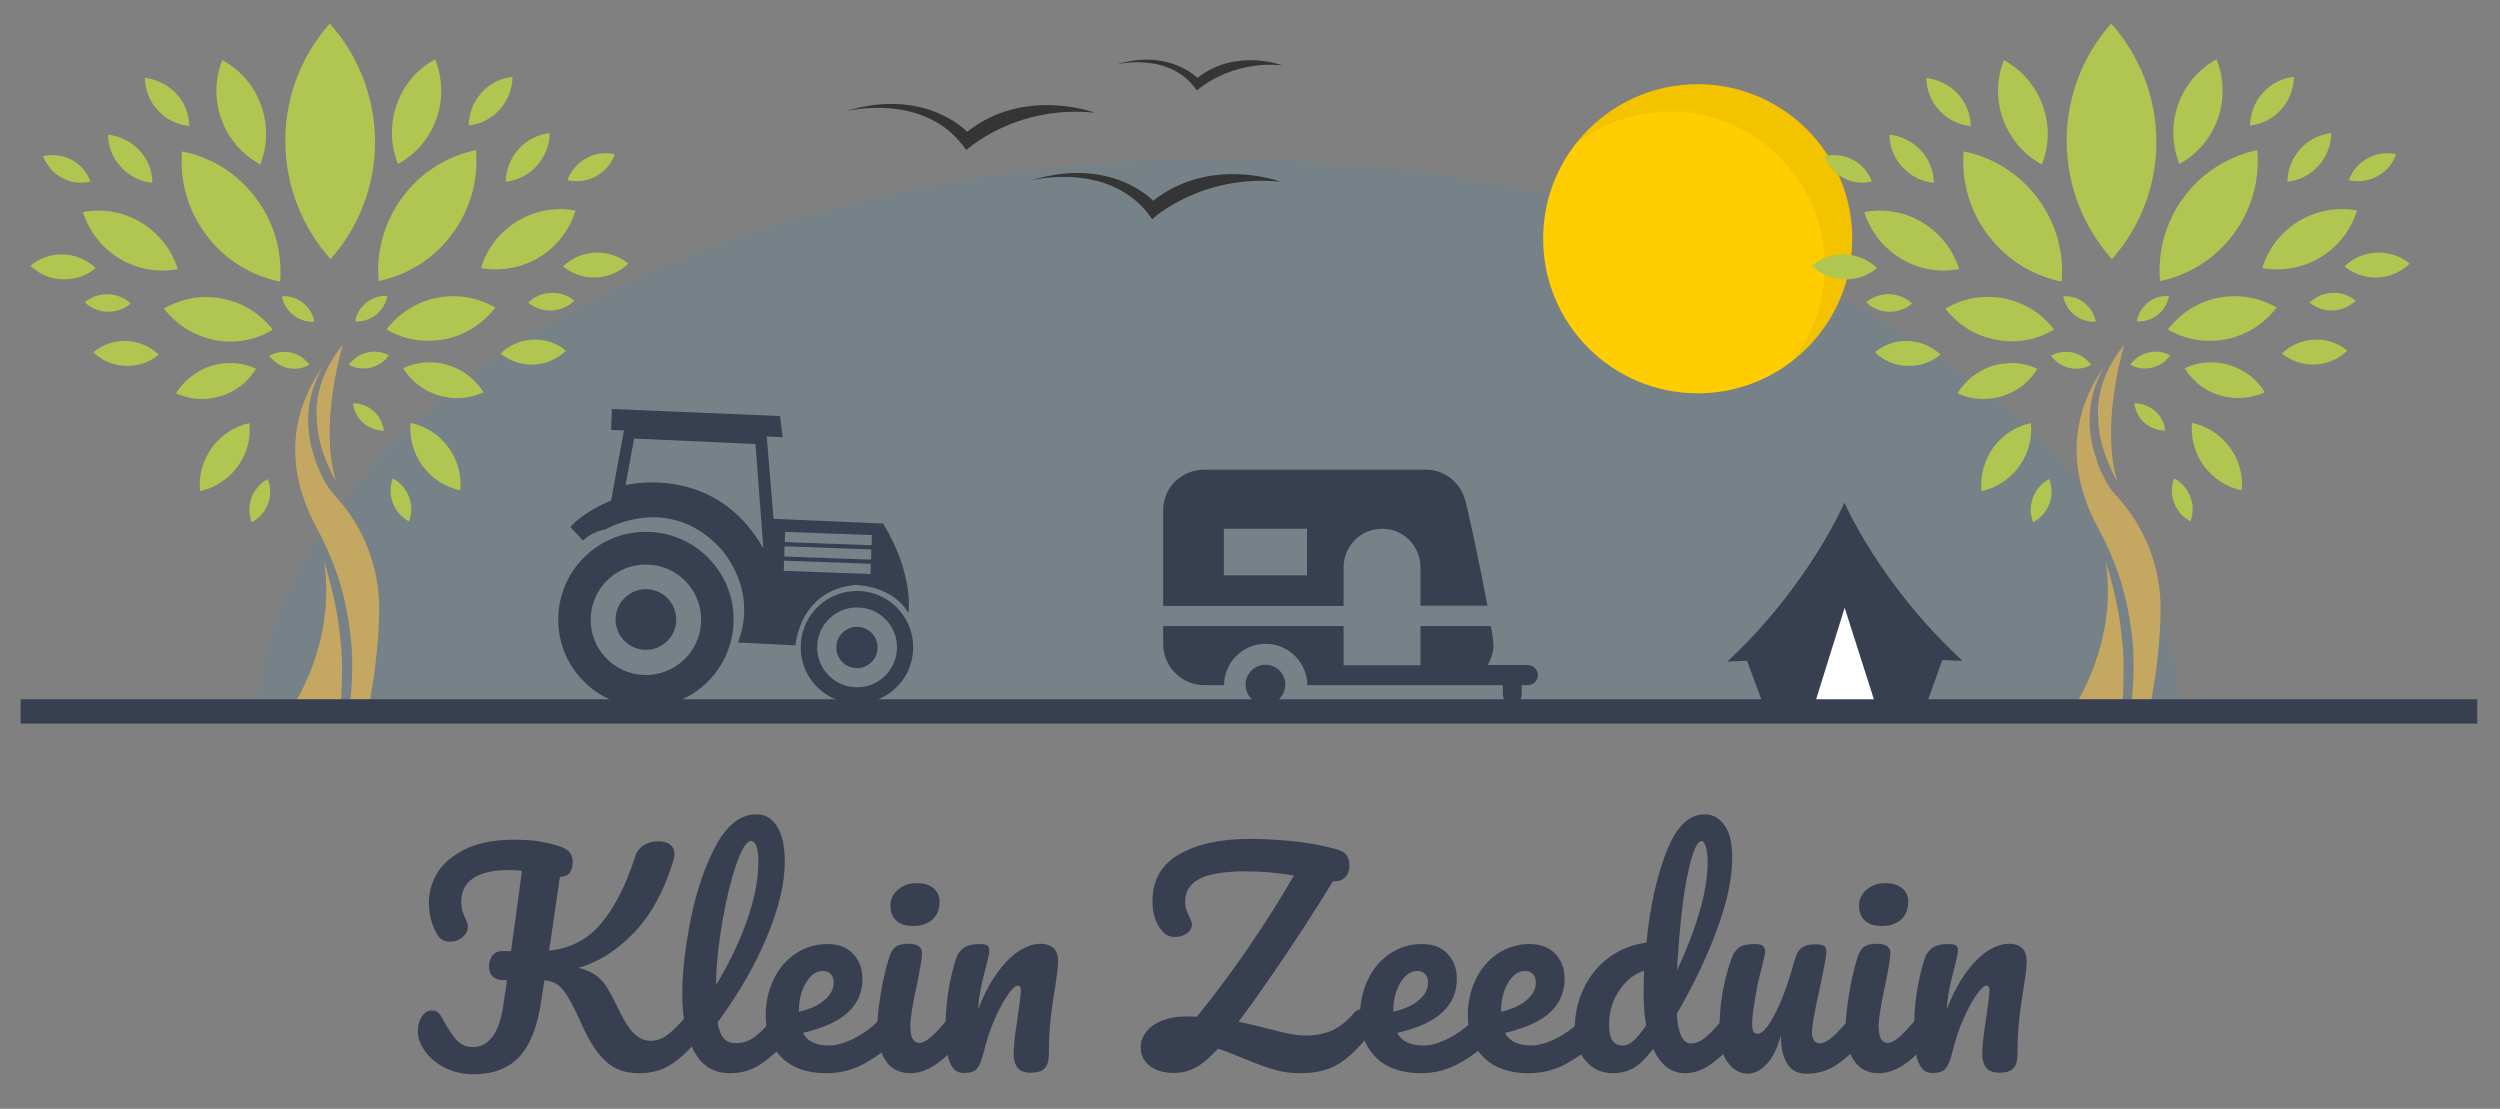 <?xml version="1.0" encoding="UTF-8"?>
<!-- Generator: Adobe Illustrator 22.1.0, SVG Export Plug-In . SVG Version: 6.00 Build 0)  -->
<svg xmlns="http://www.w3.org/2000/svg" xmlns:xlink="http://www.w3.org/1999/xlink" version="1.1" id="Layer_1" x="0px" y="0px" viewBox="0 0 956 424" style="enable-background:new 0 0 956 424;" xml:space="preserve">
<rect x="0" y="0" width="956" height="424" fill="#808080" stroke="none"/>
<style type="text/css">
	.st0{opacity:8.000000e-02;fill:#009CE2;}
	.st1{fill:#383F50;}
	.st2{fill:#B0C651;}
	.st3{fill:#C4A862;}
	.st4{fill:#FFCD00;}
	.st5{opacity:5.000000e-02;fill:#111111;}
	.st6{opacity:0.4;fill:#383F50;}
	.st7{fill:#FFFFFF;}
	.st8{fill:none;}
	.st9{fill:#353535;}
</style>
<path class="st0" d="M834.2,268.8C818.5,152.4,659.7,60.9,466,60.9c-193.7,0-352.5,91.5-368.2,207.9H834.2z"></path>
<g>
	<g>
		<path class="st1" d="M248.4,203.4c-18.5-0.8-34.1,13.6-34.9,32.1c-0.8,18.5,13.6,34.1,32.1,34.9c18.5,0.8,34.1-13.6,34.9-32.1    C281.3,219.8,266.9,204.2,248.4,203.4z M246.1,258.1c-11.7-0.5-20.7-10.3-20.2-22c0.5-11.7,10.3-20.7,22-20.2    c11.7,0.5,20.7,10.3,20.2,22C267.6,249.5,257.8,258.6,246.1,258.1z"></path>
		<circle class="st1" cx="247" cy="236.9" r="11.6"></circle>
		<path class="st1" d="M328.6,226c-11.9-0.5-21.9,8.7-22.4,20.6c-0.5,11.9,8.7,21.9,20.6,22.4c11.9,0.5,21.9-8.7,22.4-20.6    C349.7,236.6,340.5,226.5,328.6,226z M327.1,262.8c-8.4-0.3-15-7.5-14.6-15.9c0.3-8.4,7.5-15,15.9-14.6c8.4,0.3,15,7.5,14.6,15.9    C342.6,256.6,335.5,263.2,327.1,262.8z"></path>
		<circle class="st1" cx="327.7" cy="247.6" r="7.9"></circle>
		<path class="st1" d="M337.7,200.2l-23-1l-18.9-0.8l-2.6-31.5l6.1,0.3l-1-8.1l-64.3-2.7l-0.3,8l4.9,0.2l-4.9,26.8    c0,0-10.2,4-15.6,10.1l4.8,5.2c0,0,3.6-3.5,8.5-4.2c0,0,24-14.2,43.8,6.9c0,0,15.1,15.3,7,36.3l22,1.1c0,0,1.4-21.1,22.8-23.1    c0,0,14-0.1,20.4,10.7C347.4,234.6,349.7,219.8,337.7,200.2z M239.2,185.5l3.3-17.8l46.4,2.1l3,39.9    C273.4,176.9,239.2,185.5,239.2,185.5z M332.9,219.5l-33.2-1.2l0.1-3.9l33.2,1.2L332.9,219.5z M333.1,214l-33.2-1.2l0.1-3.9    l33.2,1.2L333.1,214z M333.3,208.5l-33.2-1.2l0.1-3.9l33.2,1.2L333.3,208.5z"></path>
	</g>
</g>
<g id="XMLID_121_">
	<path id="XMLID_126_" class="st2" d="M143.4,54c0.1,17.3-6.4,33.1-17,45.1c-10.7-12-17.2-27.7-17.3-45c-0.1-17.3,6.4-33.1,17-45.1   C136.8,21,143.3,36.7,143.4,54z M69.6,57.9c-0.9,11.1,2.1,22.5,9.3,32c7.2,9.6,17.4,15.6,28.2,17.8c0.9-11.1-2.1-22.5-9.3-32   C90.7,66.1,80.5,60,69.6,57.9z M85,23c-2.8,7-3.1,15-0.3,22.7c2.8,7.6,8.2,13.6,14.8,17.2c2.8-7,3.1-15,0.3-22.7   C97.1,32.5,91.7,26.6,85,23z M62.7,118C67.3,124,74,128.4,82,130c8,1.6,15.9,0,22.3-3.9c-4.6-6-11.3-10.4-19.3-11.9   C77.1,112.6,69.2,114.2,62.7,118z M31.7,81.1c2.3,7.2,7.1,13.6,14,17.8c7,4.2,14.9,5.4,22.3,4c-2.3-7.2-7.1-13.6-14-17.8   C47,80.9,39.1,79.7,31.7,81.1z M41.3,51.5c0.1,4.5,1.7,8.9,5,12.4c3.2,3.5,7.5,5.6,12,6c-0.1-4.5-1.7-8.9-5-12.4   C50,54,45.7,52,41.3,51.5z M35.7,134.7c3.2,3.1,7.5,5.1,12.3,5.2c4.8,0.2,9.3-1.4,12.7-4.3c-3.2-3.1-7.5-5-12.3-5.2   C43.6,130.2,39.2,131.8,35.7,134.7z M96.3,199.7c2.8-1.5,5-3.9,6.2-7.1c1.2-3.2,1-6.5-0.1-9.4c-2.8,1.5-5,3.9-6.2,7.1   C95,193.4,95.1,196.8,96.3,199.7z M32.4,115.6c2.3,2.2,5.3,3.5,8.7,3.6c3.4,0.1,6.5-1.1,8.9-3.1c-2.3-2.2-5.3-3.5-8.7-3.6   C37.9,112.4,34.8,113.6,32.4,115.6z M11.6,101.6c3.2,3.1,7.5,5.1,12.3,5.2c4.8,0.2,9.3-1.4,12.7-4.3c-3.2-3.1-7.5-5-12.3-5.2   C19.5,97.1,15,98.8,11.6,101.6z M16.5,59.7c1.3,3.4,3.7,6.5,7.2,8.3c3.5,1.9,7.4,2.3,10.9,1.4c-1.3-3.4-3.7-6.5-7.2-8.3   C23.9,59.3,20.1,58.9,16.5,59.7z M67.3,150.4c5.2,2.4,11.2,2.9,17.1,1.1c5.9-1.8,10.6-5.6,13.5-10.5c-5.2-2.4-11.2-2.9-17.1-1.1   C75,141.7,70.3,145.6,67.3,150.4z M76.5,187.8c5.6-1.2,10.7-4.4,14.4-9.4c3.6-5,5.1-10.9,4.5-16.6c-5.6,1.2-10.7,4.4-14.4,9.4   C77.4,176.3,75.9,182.2,76.5,187.8z M55.4,29.8c0.1,4.5,1.7,8.9,5,12.4c3.2,3.5,7.5,5.6,12,6c-0.1-4.5-1.7-8.9-5-12.4   C64.1,32.3,59.8,30.3,55.4,29.8z M153.9,75.4c-7.1,9.6-10.1,21-9.1,32.1c10.9-2.3,21-8.4,28.1-18s10.1-21,9.1-32.1   C171.1,59.7,161,65.8,153.9,75.4z M151.7,40c-2.7,7.7-2.3,15.7,0.5,22.7c6.6-3.6,12-9.6,14.7-17.3c2.7-7.7,2.3-15.7-0.5-22.7   C159.7,26.3,154.4,32.3,151.7,40z M167,113.9c-8,1.6-14.6,6.1-19.2,12.1c6.5,3.8,14.4,5.3,22.4,3.7c8-1.6,14.6-6.1,19.2-12.1   C182.8,113.8,174.9,112.3,167,113.9z M197.8,84.6c-6.9,4.2-11.7,10.7-13.9,17.9c7.4,1.3,15.3,0.1,22.3-4.1   c6.9-4.2,11.7-10.7,13.9-17.9C212.6,79.1,204.7,80.4,197.8,84.6z M198.3,57c-3.2,3.6-4.8,8-4.9,12.5c4.4-0.5,8.7-2.5,11.9-6.1   c3.2-3.6,4.8-8,4.9-12.5C205.8,51.4,201.6,53.4,198.3,57z M203.7,129.9c-4.8,0.2-9.1,2.2-12.3,5.3c3.5,2.8,7.9,4.4,12.7,4.2   s9.1-2.2,12.3-5.3C212.9,131.2,208.5,129.6,203.7,129.9z M156.4,190c-1.2-3.2-3.5-5.6-6.2-7.1c-1.1,2.9-1.2,6.3,0,9.4   c1.2,3.2,3.5,5.6,6.2,7.1C157.5,196.5,157.6,193.2,156.4,190z M210.7,112c-3.4,0.1-6.4,1.5-8.7,3.7c2.4,2,5.6,3.2,8.9,3   c3.4-0.1,6.4-1.5,8.7-3.7C217.2,113,214.1,111.8,210.7,112z M227.6,96.6c-4.8,0.2-9.1,2.2-12.3,5.3c3.5,2.8,7.9,4.4,12.7,4.2   c4.8-0.2,9.1-2.2,12.3-5.3C236.8,98,232.4,96.4,227.6,96.6z M224.2,60.5c-3.5,1.9-5.9,4.9-7.2,8.4c3.6,0.8,7.4,0.4,10.9-1.5   c3.5-1.9,5.9-4.9,7.2-8.4C231.5,58.1,227.7,58.6,224.2,60.5z M171.3,139.6c-5.9-1.8-11.9-1.2-17.1,1.2c3,4.9,7.7,8.7,13.6,10.4   c5.9,1.8,11.9,1.2,17.1-1.2C181.9,145.2,177.2,141.4,171.3,139.6z M171.4,171c-3.7-5-8.8-8.1-14.4-9.3c-0.5,5.7,1,11.6,4.6,16.5   c3.7,5,8.8,8.1,14.4,9.3C176.5,181.8,175.1,175.9,171.4,171z M184.1,35.5c-3.2,3.6-4.8,8-4.9,12.5c4.4-0.5,8.7-2.5,11.9-6.1   c3.2-3.6,4.8-8,4.9-12.5C191.6,29.8,187.3,31.9,184.1,35.5z M142.9,157.2c-2.3-2-5.1-3-7.9-3c0.3,2.8,1.6,5.5,3.9,7.5   c2.3,2,5.1,3,7.9,3C146.4,161.9,145.1,159.2,142.9,157.2z M140.4,134.8c-2.9,0.7-5.4,2.4-7,4.7c2.5,1.3,5.4,1.8,8.3,1.1   c2.9-0.7,5.4-2.4,7-4.7C146.3,134.5,143.3,134.1,140.4,134.8z M140.1,115.7c-2.4,1.9-3.8,4.5-4.3,7.2c2.8,0.2,5.7-0.7,8-2.5   c2.4-1.9,3.8-4.5,4.3-7.2C145.4,113,142.5,113.8,140.1,115.7z M103,136c1.6,2.3,4.1,4,7,4.7c2.9,0.7,5.9,0.2,8.3-1.2   c-1.6-2.3-4.1-4-7-4.7C108.4,134.2,105.5,134.7,103,136z M107.8,113.3c0.5,2.8,2,5.3,4.4,7.2s5.2,2.7,8,2.5c-0.5-2.8-2-5.3-4.4-7.2   C113.4,113.9,110.6,113.1,107.8,113.3z"></path>
	<g id="XMLID_122_">
		<path id="XMLID_125_" class="st3" d="M130.7,259c0,0.8,0,1.6,0,2.4c0,0.8-0.1,1.6-0.1,2.4c0,0.8-0.1,1.6-0.1,2.4    c0,0.4-0.1,0.9-0.1,1.3l-16.9,0.1c4.8-8.4,14.2-28.7,10.4-52.8c0.1,0.2,0.1,0.4,0.2,0.5c0.9,2.8,1.7,5.8,2.5,8.9    c0.8,3.1,1.5,6.3,2.1,9.6c0.3,1.7,0.5,3.3,0.8,5c0.2,1.7,0.4,3.4,0.6,5c0.4,3.4,0.6,6.8,0.7,10.1    C130.8,255.7,130.8,257.3,130.7,259z"></path>
		<path id="XMLID_124_" class="st3" d="M122.6,147.4c1-3.5,2.5-6.5,4-9.1c1.5-2.6,3.1-4.7,4.4-6.4c0,0,0.1-0.1,0.1-0.1    c-1.2,4-8.9,32.4-2.6,52.1c-1.2-1.8-2.2-3.7-3-5.8c-0.9-2.1-1.8-4.3-2.4-6.4c-1.4-4.3-1.9-8.7-2-12.8    C120.8,154.8,121.6,150.9,122.6,147.4z"></path>
		<path id="XMLID_123_" class="st3" d="M145,232.5c0,15.3-2.6,30-3.5,35l-7.6,0c0.1-0.3,0.1-0.6,0.2-1c0.1-0.8,0.1-1.6,0.2-2.4    c0-0.5,0.1-1.1,0.1-1.6c0.1-0.8,0.1-2.1,0.2-3c0-1,0.1-2,0.1-3c0-0.9,0-1.7,0-2.6c0-3.4-0.2-7-0.6-10.5c-0.2-1.7-0.5-3.5-0.7-5.2    c-0.3-1.7-0.5-3.4-0.9-5.1c-0.3-1.7-0.7-3.4-1.1-5c-0.4-1.7-0.9-3.2-1.3-4.8c-0.9-3.1-2-6.1-3.1-8.9c-1.1-2.8-2.3-5.4-3.4-7.7    c-0.7-1.4-1.4-2.7-2-3.9c-1.1-2-2.1-4.1-3.1-6.2c0,0,0,0,0,0c-11.8-26.2-2.5-46.1,5.2-56.7c-1.2,2-2.4,4.3-3.3,6.8    c-1.4,3.6-2.3,7.8-2.5,12.2c-0.2,4.5,0.3,9.2,1.7,13.9c0.7,2.3,1.4,4.7,2.4,6.9c0.2,0.6,0.5,1.2,0.8,1.7l0.2,0.4l0,0.1l0.1,0.2    l0.1,0.2l0.4,0.8c0.6,1.1,1.3,2.3,2,3.4c0.7,1.1,1.8,2.3,3,3.6C139,201.6,145,216.8,145,232.5z"></path>
	</g>
</g>
<circle class="st4" cx="649.2" cy="91.3" r="59.1"></circle>
<path class="st5" d="M649.2,32.2c-19,0-35.9,9-46.7,22.9c10-7.8,22.5-12.4,36.2-12.4c32.7,0,59.1,26.5,59.1,59.1  c0,13.7-4.7,26.2-12.4,36.2c13.9-10.8,22.9-27.7,22.9-46.7C708.3,58.6,681.8,32.2,649.2,32.2z"></path>
<g>
	<g>
		<path class="st1" d="M705.3,192.2c0,0-13.4,31.6-44.8,60.8l45-2l45,1.7C718.9,223.7,705.3,192.2,705.3,192.2z"></path>
		<path class="st1" d="M705.3,199.8c-8.6,20.3-37.3,52.7-37.3,52.7l7,18.9l30.5-0.1l30.5-0.1l6.8-19    C742.9,252.3,714,220.1,705.3,199.8z"></path>
		<polygon class="st6" points="705.4,220.9 683.9,271.4 727.2,271.3   "></polygon>
		<polygon class="st7" points="705.4,232.4 692.9,272.5 718.2,272.5   "></polygon>
	</g>
</g>
<g id="XMLID_81_">
	<path id="XMLID_86_" class="st2" d="M824.6,54c0.1,17.3-6.4,33.1-17,45.1c-10.7-12-17.2-27.7-17.3-45c-0.1-17.3,6.4-33.1,17-45.1   C818,21,824.5,36.7,824.6,54z M750.9,57.9c-0.9,11.1,2.1,22.5,9.3,32c7.2,9.6,17.4,15.6,28.2,17.8c0.9-11.1-2.1-22.5-9.3-32   C771.9,66.1,761.7,60,750.9,57.9z M766.3,23c-2.8,7-3.1,15-0.3,22.7c2.8,7.6,8.2,13.6,14.8,17.2c2.8-7,3.1-15,0.3-22.7   C778.3,32.5,772.9,26.6,766.3,23z M743.9,118c4.6,6,11.3,10.4,19.3,11.9c8,1.6,15.9,0,22.3-3.9c-4.6-6-11.3-10.4-19.3-11.9   C758.3,112.6,750.4,114.2,743.9,118z M712.9,81.1c2.3,7.2,7.1,13.6,14,17.8c7,4.2,14.9,5.4,22.3,4c-2.3-7.2-7.1-13.6-14-17.8   C728.3,80.9,720.3,79.7,712.9,81.1z M722.5,51.5c0.1,4.5,1.7,8.9,5,12.4c3.2,3.5,7.5,5.6,12,6c-0.1-4.5-1.7-8.9-5-12.4   C731.3,54,727,52,722.5,51.5z M717,134.7c3.2,3.1,7.5,5.1,12.3,5.2c4.8,0.2,9.3-1.4,12.7-4.3c-3.2-3.1-7.5-5-12.3-5.2   C724.9,130.2,720.4,131.8,717,134.7z M777.5,199.7c2.8-1.5,5-3.9,6.2-7.1c1.2-3.2,1-6.5-0.1-9.4c-2.8,1.5-5,3.9-6.2,7.1   C776.2,193.4,776.3,196.8,777.5,199.7z M713.6,115.6c2.3,2.2,5.3,3.5,8.7,3.6c3.4,0.1,6.5-1.1,8.9-3.1c-2.3-2.2-5.3-3.5-8.7-3.6   C719.2,112.4,716,113.6,713.6,115.6z M692.8,101.6c3.2,3.1,7.5,5.1,12.3,5.2c4.8,0.2,9.3-1.4,12.7-4.3c-3.2-3.1-7.5-5-12.3-5.2   C700.7,97.1,696.3,98.8,692.8,101.6z M697.7,59.7c1.3,3.4,3.7,6.5,7.2,8.3c3.5,1.9,7.4,2.3,10.9,1.4c-1.3-3.4-3.7-6.5-7.2-8.3   C705.2,59.3,701.3,58.9,697.7,59.7z M748.5,150.4c5.2,2.4,11.2,2.9,17.1,1.1c5.9-1.8,10.6-5.6,13.5-10.5   c-5.2-2.4-11.2-2.9-17.1-1.1C756.2,141.7,751.5,145.6,748.5,150.4z M757.7,187.8c5.6-1.2,10.7-4.4,14.4-9.4   c3.6-5,5.1-10.9,4.5-16.6c-5.6,1.2-10.7,4.4-14.4,9.4C758.6,176.3,757.2,182.2,757.7,187.8z M736.6,29.8c0.1,4.5,1.7,8.9,5,12.4   c3.2,3.5,7.5,5.6,12,6c-0.1-4.5-1.7-8.9-5-12.4C745.3,32.3,741,30.3,736.6,29.8z M835.1,75.4c-7.1,9.6-10.1,21-9.1,32.1   c10.9-2.3,21-8.4,28.1-18c7.1-9.6,10.1-21,9.1-32.1C852.4,59.7,842.2,65.8,835.1,75.4z M832.9,40c-2.7,7.7-2.3,15.7,0.5,22.7   c6.6-3.6,12-9.6,14.7-17.3s2.3-15.7-0.5-22.7C841,26.3,835.6,32.3,832.9,40z M848.2,113.9c-8,1.6-14.6,6.1-19.2,12.1   c6.5,3.8,14.4,5.3,22.4,3.7c8-1.6,14.6-6.1,19.2-12.1C864,113.8,856.2,112.3,848.2,113.9z M879,84.6c-6.9,4.2-11.7,10.7-13.9,17.9   c7.4,1.3,15.3,0.1,22.3-4.1c6.9-4.2,11.7-10.7,13.9-17.9C893.9,79.1,886,80.4,879,84.6z M879.6,57c-3.2,3.6-4.8,8-4.9,12.5   c4.4-0.5,8.7-2.5,11.9-6.1c3.2-3.6,4.8-8,4.9-12.5C887.1,51.4,882.8,53.4,879.6,57z M884.9,129.9c-4.8,0.2-9.1,2.2-12.3,5.3   c3.5,2.8,7.9,4.4,12.7,4.2c4.8-0.2,9.1-2.2,12.3-5.3C894.2,131.2,889.7,129.6,884.9,129.9z M837.6,190c-1.2-3.2-3.5-5.6-6.2-7.1   c-1.1,2.9-1.2,6.3,0,9.4c1.2,3.2,3.5,5.6,6.2,7.1C838.7,196.5,838.8,193.2,837.6,190z M891.9,112c-3.4,0.1-6.4,1.5-8.7,3.7   c2.4,2,5.6,3.2,8.9,3c3.4-0.1,6.4-1.5,8.7-3.7C898.4,113,895.3,111.8,891.9,112z M908.8,96.6c-4.8,0.2-9.1,2.2-12.3,5.3   c3.5,2.8,7.9,4.4,12.7,4.2c4.8-0.2,9.1-2.2,12.3-5.3C918.1,98,913.6,96.4,908.8,96.6z M905.4,60.5c-3.5,1.9-5.9,4.9-7.2,8.4   c3.6,0.8,7.4,0.4,10.9-1.5c3.5-1.9,5.9-4.9,7.2-8.4C912.8,58.1,908.9,58.6,905.4,60.5z M852.5,139.6c-5.9-1.8-11.9-1.2-17.1,1.2   c3,4.9,7.7,8.7,13.6,10.4s11.9,1.2,17.1-1.2C863.2,145.2,858.4,141.4,852.5,139.6z M852.6,171c-3.7-5-8.8-8.1-14.4-9.3   c-0.5,5.7,1,11.6,4.6,16.5s8.8,8.1,14.4,9.3C857.8,181.8,856.3,175.9,852.6,171z M865.3,35.5c-3.2,3.6-4.8,8-4.9,12.5   c4.4-0.5,8.7-2.5,11.9-6.1c3.2-3.6,4.8-8,4.9-12.5C872.8,29.8,868.6,31.9,865.3,35.5z M824.1,157.2c-2.3-2-5.1-3-7.9-3   c0.3,2.8,1.6,5.5,3.9,7.5c2.3,2,5.1,3,7.9,3C827.7,161.9,826.4,159.2,824.1,157.2z M821.6,134.8c-2.9,0.7-5.4,2.4-7,4.7   c2.5,1.3,5.4,1.8,8.3,1.1c2.9-0.7,5.4-2.4,7-4.7C827.5,134.5,824.6,134.1,821.6,134.8z M821.4,115.7c-2.4,1.9-3.8,4.5-4.3,7.2   c2.8,0.2,5.7-0.7,8-2.5c2.4-1.9,3.8-4.5,4.3-7.2C826.6,113,823.7,113.8,821.4,115.7z M784.3,136c1.6,2.3,4.1,4,7,4.7   c2.9,0.7,5.9,0.2,8.3-1.2c-1.6-2.3-4.1-4-7-4.7C789.7,134.2,786.7,134.7,784.3,136z M789,113.3c0.5,2.8,2,5.3,4.4,7.2   c2.4,1.9,5.2,2.7,8,2.5c-0.5-2.8-2-5.3-4.4-7.2C794.7,113.9,791.8,113.1,789,113.3z"></path>
	<g id="XMLID_82_">
		<path id="XMLID_85_" class="st3" d="M812,259c0,0.8,0,1.6,0,2.4c0,0.8-0.1,1.6-0.1,2.4c0,0.8-0.1,1.6-0.1,2.4    c0,0.4-0.1,0.9-0.1,1.3l-16.9,0.1c4.8-8.4,14.2-28.7,10.4-52.8c0.1,0.2,0.1,0.4,0.2,0.5c0.9,2.8,1.7,5.8,2.5,8.9    c0.8,3.1,1.5,6.3,2.1,9.6c0.3,1.7,0.5,3.3,0.8,5c0.2,1.7,0.4,3.4,0.6,5c0.4,3.4,0.6,6.8,0.7,10.1C812,255.7,812,257.3,812,259z"></path>
		<path id="XMLID_84_" class="st3" d="M803.8,147.4c1-3.5,2.5-6.5,4-9.1c1.5-2.6,3.1-4.7,4.4-6.4c0,0,0.1-0.1,0.1-0.1    c-1.2,4-8.9,32.4-2.6,52.1c-1.2-1.8-2.2-3.7-3-5.8c-0.9-2.1-1.8-4.3-2.4-6.4c-1.4-4.3-1.9-8.7-2-12.8    C802.1,154.8,802.8,150.9,803.8,147.4z"></path>
		<path id="XMLID_83_" class="st3" d="M826.2,232.5c0,15.3-2.6,30-3.5,35l-7.6,0c0.1-0.3,0.1-0.6,0.2-1c0.1-0.8,0.1-1.6,0.2-2.4    c0-0.5,0.1-1.1,0.1-1.6c0.1-0.8,0.1-2.1,0.2-3c0-1,0.1-2,0.1-3c0-0.9,0-1.7,0-2.6c0-3.4-0.2-7-0.6-10.5c-0.2-1.7-0.5-3.5-0.7-5.2    c-0.3-1.7-0.5-3.4-0.9-5.1c-0.3-1.7-0.7-3.4-1.1-5c-0.4-1.7-0.9-3.2-1.3-4.8c-0.9-3.1-2-6.1-3.1-8.9c-1.1-2.8-2.3-5.4-3.4-7.7    c-0.7-1.4-1.4-2.7-2-3.9c-1.1-2-2.1-4.1-3.1-6.2c0,0,0,0,0,0c-11.8-26.2-2.5-46.1,5.2-56.7c-1.2,2-2.4,4.3-3.3,6.8    c-1.4,3.6-2.3,7.8-2.5,12.2c-0.2,4.5,0.3,9.2,1.7,13.9c0.7,2.3,1.4,4.7,2.4,6.9c0.2,0.6,0.5,1.2,0.8,1.7l0.2,0.4l0,0.1l0.1,0.2    l0.1,0.2l0.4,0.8c0.6,1.1,1.3,2.3,2,3.4c0.7,1.1,1.8,2.3,3,3.6C820.2,201.6,826.2,216.8,826.2,232.5z"></path>
	</g>
</g>
<rect x="7.9" y="267.4" class="st1" width="939.4" height="9.3"></rect>
<g>
	<rect x="-63.4" y="311.3" class="st8" width="1061.1" height="117.5"></rect>
	<path class="st1" d="M267.9,387.7c0.5,0.8,0.8,2,0.8,3.5c0,2.7-0.7,4.9-2,6.5c-3.4,4.1-6.7,7.2-10.2,9.4c-3.4,2.2-7.5,3.3-12.2,3.3   c-5.2,0-9.4-1.5-12.7-4.6c-3.3-3-6.4-7.8-9.2-14.2c-2.1-4.6-3.8-8.1-5.2-10.3c-1.4-2.3-2.7-3.9-4-4.8c-1.3-0.9-3-1.5-5-1.7   l-1.2,7.8c-1.5,10-4.3,17.2-8.5,21.6c-4.2,4.4-10,6.6-17.4,6.6c-4.8,0-9.1-1.2-12.8-3.5c-3.7-2.3-6.3-5.3-7.8-9   c-0.5-1.3-0.7-2.6-0.7-4.1c0-2.1,0.5-3.9,1.5-5.5c1-1.5,2.2-2.3,3.8-2.3c0.9,0,1.7,0.2,2.3,0.7c0.6,0.5,1.2,1.2,1.8,2.4   c2.2,4.1,4.1,6.9,5.7,8.5c1.6,1.6,3.7,2.4,6.1,2.4c2.8,0,5.2-1.3,7.2-3.8c2-2.5,3.4-6.5,4.2-11.8l1.5-10h-1.7   c-1.6,0-2.9-0.5-3.8-1.4c-0.9-0.9-1.4-2.2-1.4-3.8c0-1.8,0.5-3.3,1.4-4.3c0.9-1.1,2.1-1.6,3.5-1.6h3.5c0.5-3.4,0.8-5.8,1-7.1   l3.2-23.6c-1.8-0.2-3.5-0.3-5.1-0.3c-5.9,0-10.4,1-13.5,3.1c-3.1,2.1-4.6,5-4.6,8.9c0,1.7,0.2,3.2,0.6,4.2c0.4,1.1,0.9,2.3,1.5,3.6   c0.3,0.6,0.4,1.2,0.4,1.9c0,1.5-0.7,2.9-2.1,4c-1.4,1.2-3,1.7-4.8,1.7c-2.2,0-3.9-1-4.9-2.9c-2.1-3.7-3.1-7.7-3.1-11.9   c0-4.4,1.2-8.4,3.6-12.1c2.4-3.6,6.1-6.5,11-8.8c4.9-2.2,10.9-3.3,18.1-3.3c3.1,0,6,0.2,8.6,0.5c2.6,0.4,5.5,1,8.6,2   c3.4,1,5.1,3,5.1,5.9c0,3.8-1.6,5.8-4.9,5.8l-4.1,28.2c8.2-0.8,14.8-4.3,20-10.5c5.1-6.2,9.4-14.6,12.8-25.2c0.6-2,1.7-3.5,3.2-4.5   c1.5-1,3.4-1.6,5.7-1.6c2,0,3.5,0.4,4.6,1.3c1.1,0.9,1.6,2.1,1.6,3.7c0,0.5-0.1,1.3-0.4,2.4c-3.5,11.5-8.5,20.7-15,27.5   c-6.5,6.8-13.6,11.3-21.3,13.5c2.7,0.6,4.8,1.6,6.6,2.8c1.7,1.3,3.2,2.8,4.3,4.7c1.2,1.9,2.5,4.4,4.1,7.7c2.2,4.6,4.2,7.9,6.1,9.8   c1.9,1.9,4.1,2.9,6.6,2.9c2.2,0,4.4-0.8,6.4-2.3c2-1.5,4.6-4.1,7.7-7.7c0.8-1,1.8-1.5,2.8-1.5C266.7,386.5,267.4,386.9,267.9,387.7   z"></path>
	<path class="st1" d="M302.1,387.7c0.5,0.8,0.8,2,0.8,3.5c0,2.8-0.7,5-2,6.5c-3,3.7-6.3,6.7-9.8,9.1c-3.5,2.4-7.5,3.6-12,3.6   c-6.1,0-10.7-2.8-13.7-8.4c-3-5.6-4.5-12.8-4.5-21.7c0-8.5,1.1-18.2,3.3-29.1c2.2-10.9,5.5-20.3,9.7-28.1   c4.3-7.8,9.4-11.7,15.4-11.7c3.4,0,6,1.6,7.9,4.7c1.9,3.1,2.9,7.6,2.9,13.4c0,8.3-2.3,18-6.9,28.9c-4.6,11-10.9,21.8-18.8,32.6   c0.5,2.9,1.3,4.9,2.4,6.1c1.1,1.2,2.6,1.8,4.4,1.8c2.9,0,5.4-0.8,7.5-2.5c2.2-1.6,4.9-4.5,8.3-8.4c0.8-1,1.8-1.5,2.8-1.5   C300.9,386.5,301.6,386.9,302.1,387.7z M281.6,330.4c-2,5.8-3.8,13-5.3,21.6c-1.5,8.6-2.4,16.8-2.5,24.7c5-8.2,8.9-16.4,11.8-24.6   s4.4-15.7,4.4-22.5c0-5.3-1-8-2.9-8C285.5,321.7,283.6,324.6,281.6,330.4z"></path>
	<path class="st1" d="M343.3,387.7c0.5,0.8,0.8,2,0.8,3.5c0,2.8-0.7,5-2,6.5c-2.6,3.1-6.2,6-11,8.7c-4.7,2.7-9.8,4-15.1,4   c-7.3,0-13-2-17.1-6c-4.1-4-6.1-9.4-6.1-16.3c0-4.8,1-9.3,3-13.5c2-4.2,4.8-7.5,8.4-9.9c3.6-2.4,7.7-3.7,12.2-3.7   c4.1,0,7.3,1.2,9.7,3.6c2.4,2.4,3.7,5.7,3.7,9.8c0,4.8-1.7,9-5.2,12.4c-3.5,3.5-9.3,6.2-17.6,8.2c1.7,3.2,5.1,4.8,10,4.8   c3.1,0,6.7-1.1,10.7-3.3c4-2.2,7.5-5.1,10.4-8.6c0.8-1,1.8-1.5,2.8-1.5C342,386.5,342.8,386.9,343.3,387.7z M308.2,375.8   c-1.8,3-2.7,6.6-2.7,10.9v0.2c4.1-1,7.4-2.4,9.7-4.4c2.4-2,3.6-4.2,3.6-6.8c0-1.3-0.4-2.4-1.1-3.2c-0.7-0.8-1.7-1.2-3-1.2   C312.1,371.3,310,372.8,308.2,375.8z"></path>
	<path class="st1" d="M338.6,405.5c-2.1-3.2-3.1-7.5-3.1-12.8c0-3.1,0.4-7.2,1.2-12.1c0.8-4.9,1.8-9.5,3.1-13.8   c0.6-2.2,1.5-3.8,2.5-4.6c1-0.8,2.7-1.3,5-1.3c3.6,0,5.3,1.2,5.3,3.6c0,1.7-0.7,5.8-2,12.2c-1.7,7.7-2.5,12.9-2.5,15.6   c0,2.1,0.3,3.7,0.8,4.8c0.6,1.1,1.5,1.7,2.8,1.7c1.3,0,2.8-0.9,4.7-2.6c1.9-1.7,4.4-4.5,7.5-8.3c0.8-1,1.8-1.5,2.8-1.5   c0.9,0,1.6,0.4,2.1,1.3c0.5,0.8,0.8,2,0.8,3.5c0,2.8-0.7,5-2,6.5c-6.9,8.5-13.4,12.7-19.4,12.7   C343.9,410.4,340.6,408.7,338.6,405.5z M342.7,352c-1.5-1.4-2.2-3.3-2.2-5.7c0-2.4,1-4.5,2.9-6.1c1.9-1.6,4.3-2.5,7.2-2.5   c2.6,0,4.7,0.6,6.3,1.9c1.6,1.3,2.4,3,2.4,5.3c0,2.8-0.9,5-2.7,6.7c-1.8,1.6-4.2,2.5-7.2,2.5C346.4,354.1,344.2,353.4,342.7,352z"></path>
	<path class="st1" d="M363.2,406.2c-1.1-2.8-1.6-7.3-1.6-13.4c0-9.1,1.3-17.7,3.9-25.9c0.6-2,1.7-3.5,3.1-4.5c1.4-0.9,3.4-1.4,6-1.4   c1.4,0,2.4,0.2,2.9,0.5c0.6,0.4,0.8,1,0.8,2c0,1.1-0.5,3.6-1.6,7.5c-0.7,2.8-1.3,5.2-1.7,7.3c-0.4,2.1-0.8,4.7-1,7.8   c2.3-6,4.9-10.9,7.8-14.7c2.9-3.8,5.7-6.5,8.4-8.1c2.8-1.6,5.3-2.4,7.6-2.4c2.2,0,3.9,0.6,5.1,1.7c1.2,1.2,1.7,2.8,1.7,5.1   c0,1.8-0.4,5.2-1.2,10.3c-0.7,4.3-1.3,8.3-1.7,12.1c-0.4,3.8-0.6,8.1-0.6,12.7c0,2.7-0.5,4.6-1.6,5.7c-1.1,1.2-2.8,1.7-5.3,1.7   c-2.3,0-4-0.6-5-1.8c-1-1.2-1.6-3-1.6-5.3c0-2.8,0.5-7.4,1.5-13.8c0.8-5.6,1.3-9.2,1.3-10.7c0-1.1-0.4-1.7-1.2-1.7   c-0.9,0-2.2,1.2-3.8,3.5c-1.6,2.3-3.3,5.4-5,9.3c-1.7,3.8-3.1,7.9-4.1,12.2c-0.8,3.3-1.7,5.5-2.7,6.7c-1,1.2-2.6,1.7-4.8,1.7   C366.1,410.4,364.3,409,363.2,406.2z"></path>
	<path class="st1" d="M523.1,387.7c0.5,0.8,0.8,2,0.8,3.5c0,2.7-0.7,4.9-2,6.5c-3.9,4.7-7.7,8-11.4,9.9c-3.7,1.9-8.1,2.8-13.3,2.8   c-3.6,0-7-0.5-10.1-1.4c-3.1-0.9-6.8-2.3-11.2-4.1c-3.8-1.6-7.1-2.9-10.1-3.9c-3.2,3.5-6.1,5.9-8.7,7.3c-2.6,1.4-5.3,2-8.2,2   c-3.8,0-6.9-0.9-9.2-2.7s-3.5-4.1-3.5-7c0-2.2,0.7-4.2,2.1-6c1.4-1.8,3.4-3.2,6-4.3c2.6-1,5.6-1.6,9-1.6c2,0,3.4,0,4.4,0.1   c13.7-17,26.1-35,37.1-54c-6-1-12.1-1.6-18.3-1.6c-8,0-13.9,0.9-17.7,2.8c-3.7,1.9-5.6,4.8-5.6,8.8c0,1.2,0.1,2.2,0.4,3   c0.3,0.8,0.7,1.8,1.3,2.9c0.6,1.3,0.9,2.2,0.9,2.7c0,1.4-0.6,2.6-1.9,3.5c-1.3,0.9-2.8,1.4-4.5,1.4c-1.7,0-3.2-0.5-4.3-1.6   c-1.3-1.2-2.4-2.8-3.2-4.9c-0.8-2.1-1.2-4.4-1.2-7c0-8.2,3.4-14.2,10.2-18.1c6.8-3.9,15.7-5.9,26.8-5.9c5.5,0,11.2,0.3,16.9,0.9   c5.8,0.6,11.2,1.6,16.2,3c2.1,0.6,3.5,1.3,4.2,2.4c0.7,1,1,2.3,1,3.9c0,1.9-0.5,3.4-1.5,4.4c-1,1-2.3,1.6-4.1,1.6h-0.7   c-7.5,12.3-15.2,24.1-23,35.4c-6.2,9-10.6,15.1-13.1,18.3c4.1,0.9,7.6,1.7,10.6,2.5c3.7,1,6.7,1.7,9,2.1c2.3,0.5,4.2,0.7,5.9,0.7   c4.1,0,7.5-0.7,10.4-2c2.9-1.4,5.6-3.5,8.2-6.6c0.8-1,1.8-1.5,2.8-1.5C521.9,386.5,522.6,386.9,523.1,387.7z"></path>
	<path class="st1" d="M570.6,387.7c0.5,0.8,0.8,2,0.8,3.5c0,2.8-0.7,5-2,6.5c-2.6,3.1-6.2,6-11,8.7c-4.7,2.7-9.8,4-15.1,4   c-7.3,0-13-2-17.1-6c-4.1-4-6.1-9.4-6.1-16.3c0-4.8,1-9.3,3-13.5c2-4.2,4.8-7.5,8.4-9.9c3.6-2.4,7.7-3.7,12.2-3.7   c4.1,0,7.3,1.2,9.7,3.6c2.4,2.4,3.7,5.7,3.7,9.8c0,4.8-1.7,9-5.2,12.4c-3.5,3.5-9.3,6.2-17.6,8.2c1.7,3.2,5.1,4.8,10,4.8   c3.1,0,6.7-1.1,10.7-3.3c4-2.2,7.5-5.1,10.4-8.6c0.8-1,1.8-1.5,2.8-1.5C569.4,386.5,570.1,386.9,570.6,387.7z M535.5,375.8   c-1.8,3-2.7,6.6-2.7,10.9v0.2c4.1-1,7.4-2.4,9.7-4.4c2.4-2,3.6-4.2,3.6-6.8c0-1.3-0.4-2.4-1.1-3.2c-0.7-0.8-1.7-1.2-3-1.2   C539.5,371.3,537.3,372.8,535.5,375.8z"></path>
	<path class="st1" d="M611.8,387.7c0.5,0.8,0.8,2,0.8,3.5c0,2.8-0.7,5-2,6.5c-2.6,3.1-6.2,6-11,8.7c-4.7,2.7-9.8,4-15.1,4   c-7.3,0-13-2-17.1-6c-4.1-4-6.1-9.4-6.1-16.3c0-4.8,1-9.3,3-13.5c2-4.2,4.8-7.5,8.4-9.9c3.6-2.4,7.7-3.7,12.2-3.7   c4.1,0,7.3,1.2,9.7,3.6c2.4,2.4,3.7,5.7,3.7,9.8c0,4.8-1.7,9-5.2,12.4c-3.5,3.5-9.3,6.2-17.6,8.2c1.7,3.2,5.1,4.8,10,4.8   c3.1,0,6.7-1.1,10.7-3.3c4-2.2,7.5-5.1,10.4-8.6c0.8-1,1.8-1.5,2.8-1.5C610.5,386.5,611.3,386.9,611.8,387.7z M576.7,375.8   c-1.8,3-2.7,6.6-2.7,10.9v0.2c4.1-1,7.4-2.4,9.7-4.4c2.4-2,3.6-4.2,3.6-6.8c0-1.3-0.4-2.4-1.1-3.2c-0.7-0.8-1.7-1.2-3-1.2   C580.6,371.3,578.5,372.8,576.7,375.8z"></path>
	<path class="st1" d="M665.2,387.7c0.5,0.8,0.8,2,0.8,3.5c0,2.8-0.7,5-2,6.5c-2.9,3.5-6,6.5-9.4,9c-3.4,2.5-6.8,3.7-10.2,3.7   c-5.3,0-9.4-3.1-12.2-9.3c-2.9,3.7-5.5,6.2-7.7,7.4s-4.8,1.9-7.7,1.9c-4.3,0-7.8-1.6-10.5-4.8c-2.8-3.2-4.1-7.3-4.1-12.4   c0-5.6,1.2-10.8,3.6-15.6c2.4-4.8,5.6-8.7,9.8-11.7c4.2-3,8.8-4.8,14-5.4c1.3-13.6,3.9-25.1,7.6-34.7c3.7-9.6,8.6-14.4,14.7-14.4   c3,0,5.5,1.4,7.5,4.1s3,6.8,3,12.4c0,7.8-1.9,17-5.8,27.5c-3.8,10.5-9,21.2-15.4,32.3c0.3,4.1,0.9,7,1.8,8.7   c0.9,1.7,2.1,2.6,3.6,2.6c1.9,0,3.8-0.8,5.8-2.5c2-1.7,4.6-4.5,7.9-8.4c0.8-1,1.8-1.5,2.8-1.5C664,386.5,664.7,386.9,665.2,387.7z    M624.5,398.1c1.3-1.1,3-3.1,5-6c-0.7-3.8-1-8-1-12.7c0-1.7,0.1-4.4,0.2-8.2c-3.8,1.2-7,3.8-9.6,7.7c-2.6,3.9-3.8,8.3-3.8,13.2   c0,5.1,1.7,7.7,5.2,7.7C621.9,399.8,623.2,399.2,624.5,398.1z M646.7,328.7c-1.3,4.7-2.5,10.9-3.4,18.5c-0.9,7.6-1.6,15.6-2,23.9   c7.8-17,11.7-30.7,11.7-41.1c0-2.7-0.2-4.7-0.7-6.2c-0.5-1.5-1-2.2-1.6-2.2C649.4,321.6,648.1,323.9,646.7,328.7z"></path>
	<path class="st1" d="M660.5,406c-2-2.9-3-6.5-3-10.8c0-5.2,0.3-10,1-14.4c0.7-4.4,1.8-9,3.5-13.9c0.7-2.1,1.7-3.6,2.9-4.5   c1.3-0.9,3.2-1.4,6-1.4c1.5,0,2.6,0.2,3.2,0.7c0.6,0.5,0.9,1.2,0.9,2.2c0,0.6-0.4,2.4-1.2,5.7c-0.7,2.6-1.3,4.9-1.7,7   c-1.4,7.3-2.1,12.2-2.1,14.7c0,1.5,0.2,2.5,0.5,3.1c0.3,0.6,0.9,0.9,1.7,0.9c1,0,2.4-1,3.9-3.1s3.2-5.3,5-9.5   c1.8-4.3,3.5-9.5,5.2-15.7c0.6-2.1,1.4-3.6,2.6-4.5c1.2-0.9,2.9-1.4,5.2-1.4c1.6,0,2.7,0.2,3.4,0.6c0.6,0.4,0.9,1.1,0.9,2.1   c0,1.7-0.9,6.5-2.6,14.4c-2,8.9-2.9,14.5-2.9,16.6c0,1.3,0.3,2.4,0.8,3.1c0.6,0.7,1.3,1.1,2.2,1.1c1.4,0,3.1-0.9,5-2.6   c1.9-1.7,4.5-4.5,7.7-8.3c0.8-1,1.8-1.5,2.8-1.5c0.9,0,1.6,0.4,2.1,1.3c0.5,0.8,0.8,2,0.8,3.5c0,2.8-0.7,5-2,6.5   c-3,3.7-6.2,6.7-9.7,9.1c-3.5,2.4-7.4,3.6-11.8,3.6c-3.4,0-5.8-1.3-7.4-3.9c-1.6-2.6-2.4-6.2-2.4-10.9c-1.2,4.8-3,8.4-5.3,11   c-2.4,2.6-4.9,3.8-7.7,3.8C665.1,410.4,662.5,408.9,660.5,406z"></path>
	<path class="st1" d="M708.9,405.5c-2.1-3.2-3.1-7.5-3.1-12.8c0-3.1,0.4-7.2,1.2-12.1c0.8-4.9,1.8-9.5,3.1-13.8   c0.6-2.2,1.5-3.8,2.5-4.6c1-0.8,2.7-1.3,5-1.3c3.6,0,5.3,1.2,5.3,3.6c0,1.7-0.7,5.8-2,12.2c-1.7,7.7-2.5,12.9-2.5,15.6   c0,2.1,0.3,3.7,0.8,4.8c0.6,1.1,1.5,1.7,2.8,1.7c1.3,0,2.8-0.9,4.7-2.6c1.9-1.7,4.4-4.5,7.5-8.3c0.8-1,1.8-1.5,2.8-1.5   c0.9,0,1.6,0.4,2.1,1.3c0.5,0.8,0.8,2,0.8,3.5c0,2.8-0.7,5-2,6.5c-6.9,8.5-13.4,12.7-19.4,12.7C714.3,410.4,711,408.7,708.9,405.5z    M713.1,352c-1.5-1.4-2.2-3.3-2.2-5.7c0-2.4,1-4.5,2.9-6.1c1.9-1.6,4.3-2.5,7.2-2.5c2.6,0,4.7,0.6,6.3,1.9c1.6,1.3,2.4,3,2.4,5.3   c0,2.8-0.9,5-2.7,6.7c-1.8,1.6-4.2,2.5-7.2,2.5C716.8,354.1,714.6,353.4,713.1,352z"></path>
	<path class="st1" d="M733.6,406.2c-1.1-2.8-1.6-7.3-1.6-13.4c0-9.1,1.3-17.7,3.9-25.9c0.6-2,1.7-3.5,3.1-4.5c1.4-0.9,3.4-1.4,6-1.4   c1.4,0,2.4,0.2,2.9,0.5c0.6,0.4,0.8,1,0.8,2c0,1.1-0.5,3.6-1.6,7.5c-0.7,2.8-1.3,5.2-1.7,7.3c-0.4,2.1-0.8,4.7-1,7.8   c2.3-6,4.9-10.9,7.8-14.7c2.9-3.8,5.7-6.5,8.4-8.1c2.8-1.6,5.3-2.4,7.6-2.4c2.2,0,3.9,0.6,5.1,1.7c1.2,1.2,1.7,2.8,1.7,5.1   c0,1.8-0.4,5.2-1.2,10.3c-0.7,4.3-1.3,8.3-1.7,12.1c-0.4,3.8-0.6,8.1-0.6,12.7c0,2.7-0.5,4.6-1.6,5.7c-1.1,1.2-2.8,1.7-5.3,1.7   c-2.3,0-4-0.6-5-1.8c-1-1.2-1.6-3-1.6-5.3c0-2.8,0.5-7.4,1.5-13.8c0.8-5.6,1.3-9.2,1.3-10.7c0-1.1-0.4-1.7-1.2-1.7   c-0.9,0-2.2,1.2-3.8,3.5c-1.6,2.3-3.3,5.4-5,9.3c-1.7,3.8-3.1,7.9-4.1,12.2c-0.8,3.3-1.7,5.5-2.7,6.7c-1,1.2-2.6,1.7-4.8,1.7   C736.5,410.4,734.7,409,733.6,406.2z"></path>
</g>
<g>
	<path class="st9" d="M323.1,42.6c0,0,30.9-8,46.4,14.8c0,0,18.7-17.4,49.1-14.3c0,0-26.7-10.1-48.8,7.3   C369.8,50.3,353.7,33.1,323.1,42.6z"></path>
	<path class="st9" d="M394.2,69c0,0,30.9-8,46.4,14.8c0,0,18.7-17.4,49.1-14.3c0,0-26.7-10.1-48.8,7.3C441,76.7,424.8,59.5,394.2,69   z"></path>
	<path class="st9" d="M426.7,24.7c0,0,20.6-5.3,31,9.9c0,0,12.5-11.6,32.7-9.6c0,0-17.8-6.8-32.5,4.8   C457.9,29.9,447.1,18.4,426.7,24.7z"></path>
</g>
<g>
	<path class="st1" d="M513.8,217c0-8.2,6.5-14.8,14.7-14.8c8.2,0,14.7,6.6,14.7,14.8v14.6h25.6c-2.7-14.5-7-34.7-8.5-40.3   c-1.8-6.7-7.8-11.7-15-11.7h-84.8c-8.6,0-15.7,6.8-15.7,15.4v36.7h69V217z M468,220v-17.8h31.8V220H468z"></path>
	<path class="st1" d="M483.9,254.2c-4.2,0-7.6,3.4-7.6,7.6c0,4.2,3.4,7.6,7.6,7.6c4.2,0,7.6-3.4,7.6-7.6   C491.5,257.6,488.1,254.2,483.9,254.2z"></path>
	<path class="st1" d="M584.2,254.3h-15.3c0.5-1,1-1.8,1.3-2.8c0.6-1.6,0.9-2.6,0.9-5c-0.1-1.4-0.4-4.2-1-7.1h-26.9v15h-29.4v-15h-69   v6.9c0,8.6,7.1,15.7,15.7,15.7h7.6c0-8.7,7.1-15.8,15.9-15.8c8.8,0,15.9,7.2,15.9,15.8h74.8v3.6c0,2.1,1.5,3.8,3.6,3.8   c2.1,0,3.6-1.7,3.6-3.8V262h2.4c2.1,0,3.8-1.8,3.8-3.9C588,256,586.3,254.3,584.2,254.3z"></path>
</g>
<g>
</g>
<g>
</g>
<g>
</g>
<g>
</g>
<g>
</g>
<g>
</g>
<g>
</g>
<g>
</g>
<g>
</g>
<g>
</g>
<g>
</g>
<g>
</g>
<g>
</g>
<g>
</g>
<g>
</g>
</svg>
